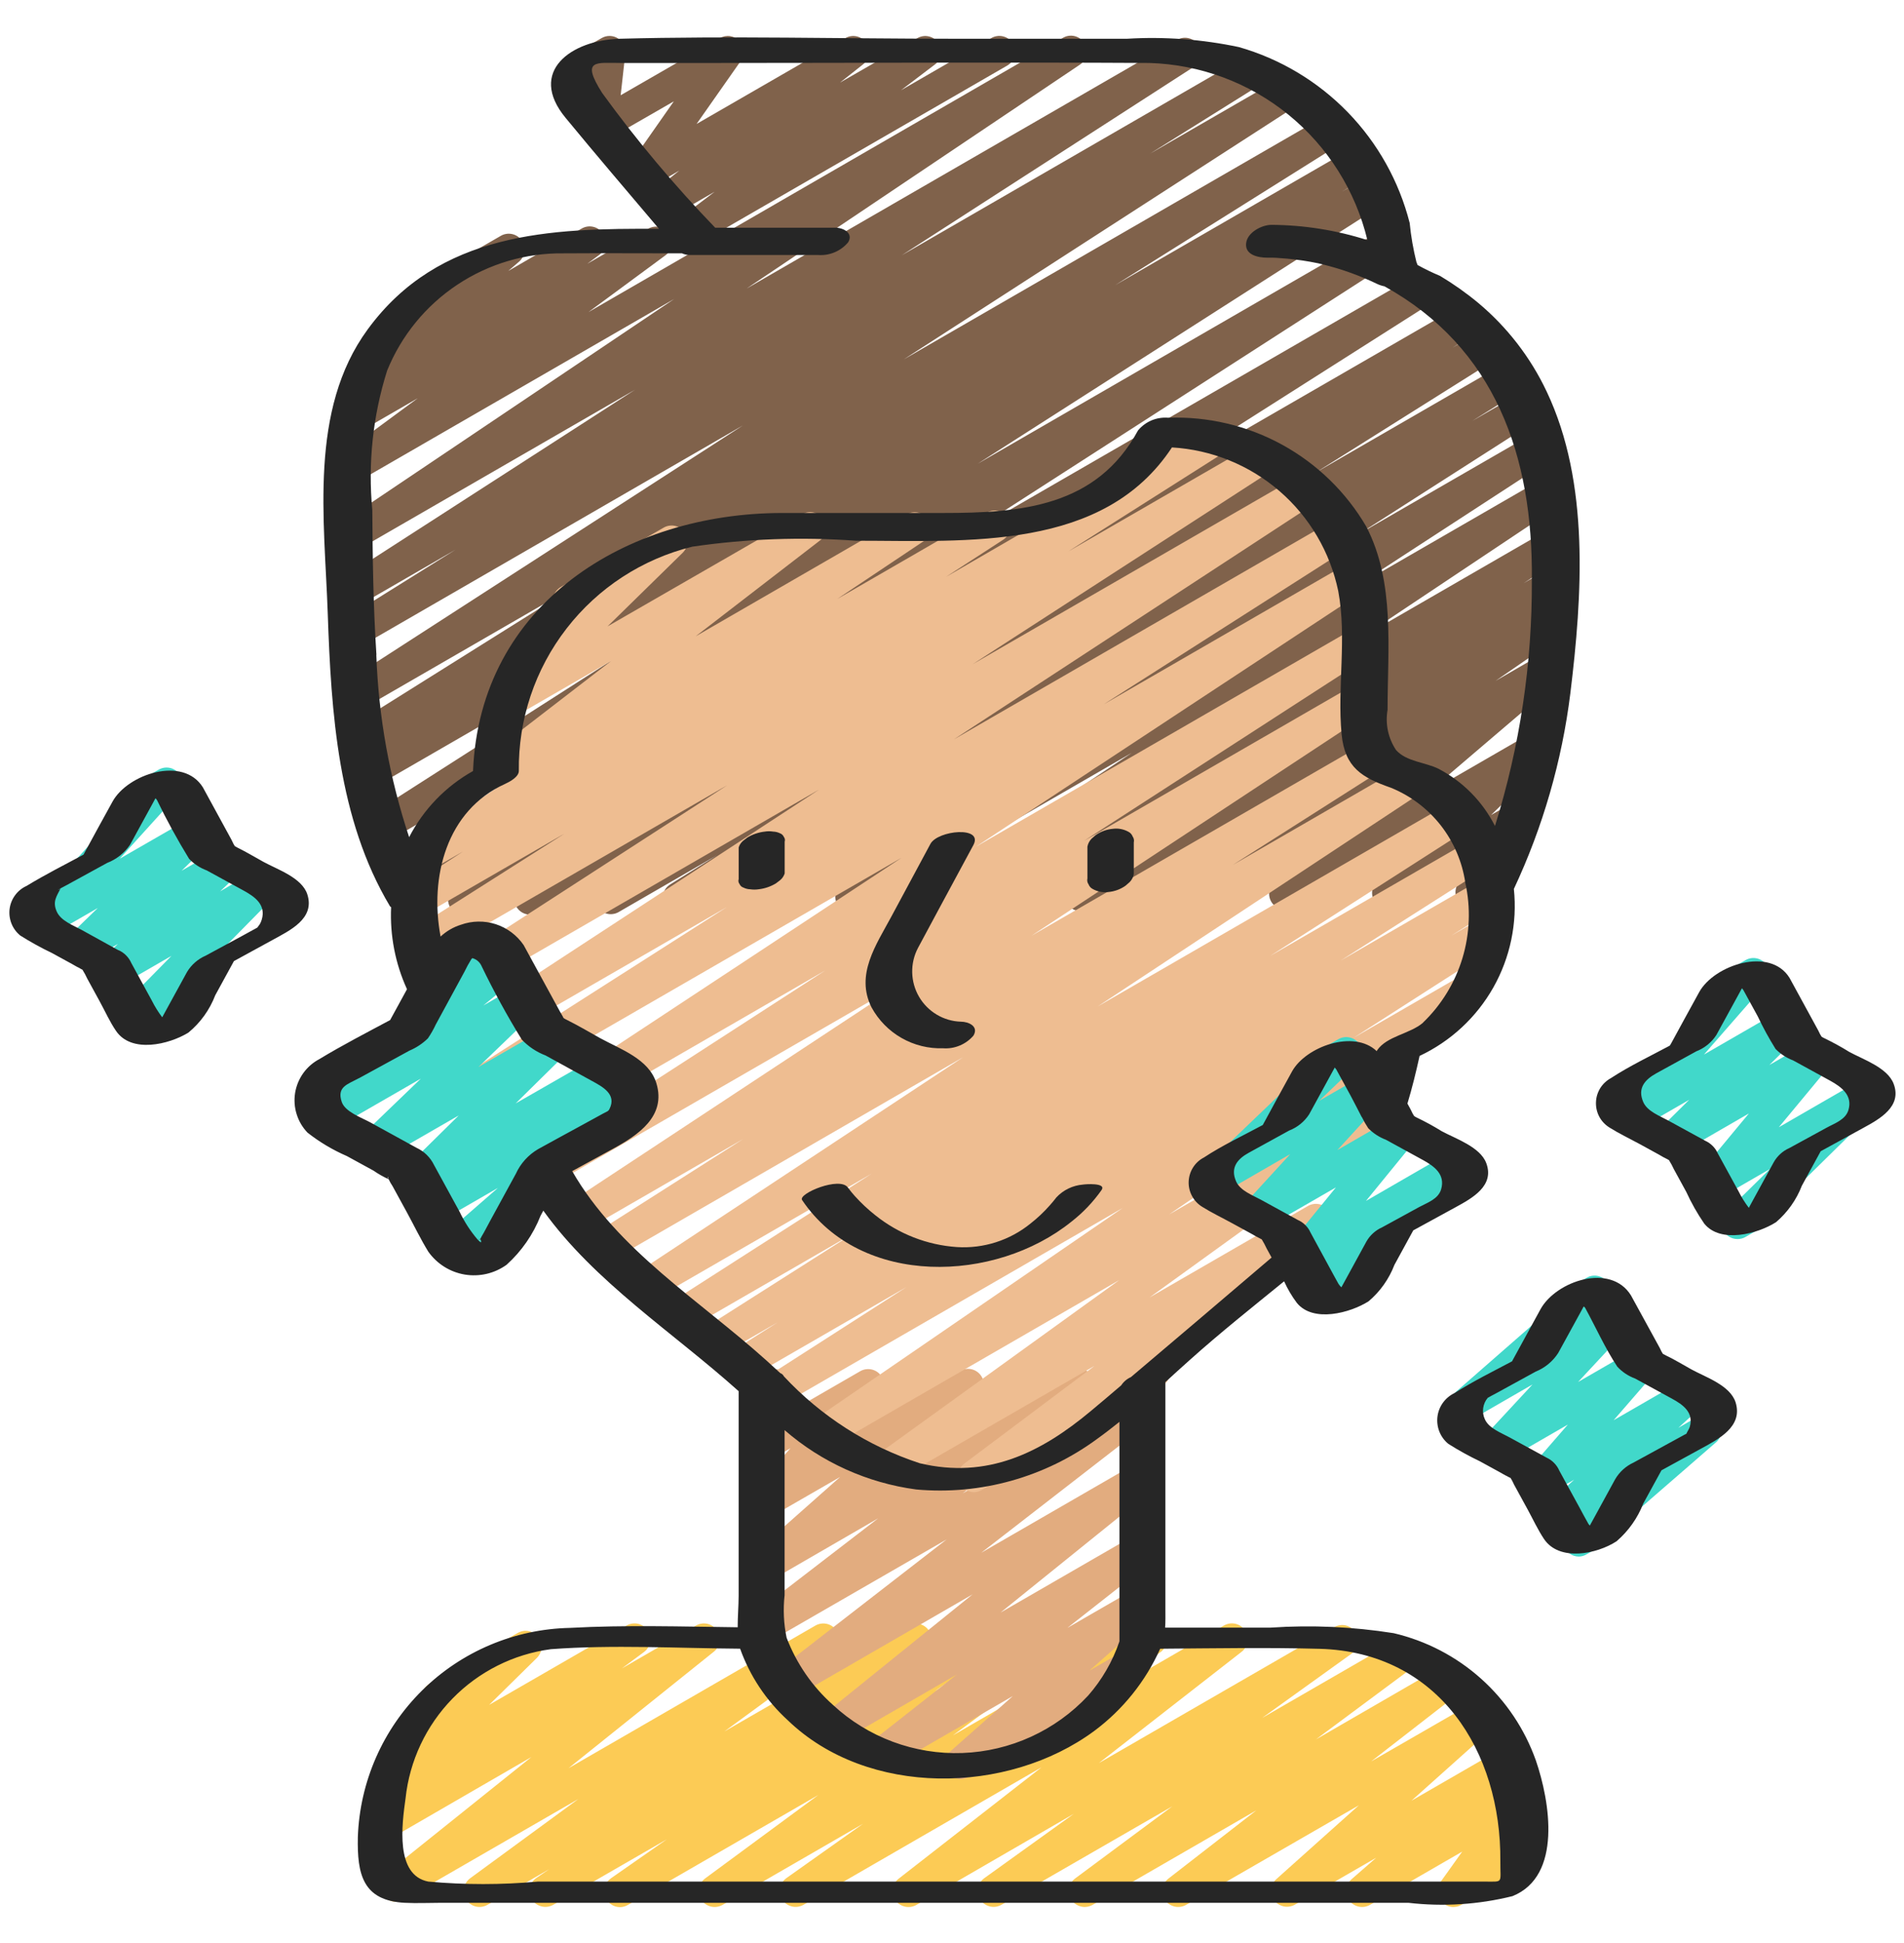 <svg width="50" height="51" viewBox="0 0 50 51" fill="none" xmlns="http://www.w3.org/2000/svg">
<g id="fi_2779651" clip-path="url(#clip0_172_2663)">
<path id="Vector" d="M16.283 50.059C16.194 50.059 16.108 50.031 16.037 49.978C15.965 49.926 15.912 49.852 15.886 49.767C15.859 49.683 15.86 49.592 15.889 49.508C15.917 49.424 15.972 49.352 16.045 49.301L17.512 48.278L14.524 50C14.431 50.052 14.321 50.066 14.218 50.039C14.115 50.013 14.025 49.948 13.969 49.858C13.912 49.768 13.892 49.659 13.913 49.555C13.933 49.45 13.993 49.357 14.08 49.296L14.424 49.062L12.798 50C12.706 50.052 12.597 50.067 12.494 50.042C12.391 50.017 12.302 49.953 12.244 49.865C12.186 49.776 12.164 49.669 12.183 49.564C12.201 49.46 12.259 49.367 12.344 49.303L15.189 47.22L10.605 49.864C10.514 49.916 10.408 49.931 10.306 49.908C10.204 49.884 10.115 49.823 10.056 49.737C9.997 49.651 9.972 49.545 9.987 49.442C10.002 49.338 10.056 49.244 10.137 49.178L13.955 46.119L10.249 48.263C10.157 48.315 10.048 48.331 9.945 48.306C9.841 48.281 9.751 48.218 9.693 48.129C9.635 48.04 9.613 47.933 9.631 47.828C9.65 47.724 9.708 47.63 9.793 47.567L10.395 47.123C10.306 47.163 10.206 47.169 10.113 47.142C10.019 47.115 9.938 47.057 9.883 46.976C9.829 46.896 9.804 46.799 9.813 46.702C9.822 46.605 9.865 46.514 9.935 46.446L11.435 44.967C11.371 44.959 11.311 44.936 11.258 44.901C11.205 44.865 11.161 44.818 11.13 44.763C11.075 44.667 11.06 44.553 11.088 44.447C11.117 44.34 11.187 44.249 11.282 44.194L13.598 42.861C13.686 42.811 13.789 42.794 13.887 42.815C13.986 42.835 14.075 42.89 14.136 42.971C14.197 43.051 14.227 43.151 14.22 43.252C14.213 43.352 14.169 43.447 14.098 43.518L12.845 44.75L16.456 42.667C16.548 42.614 16.657 42.598 16.761 42.623C16.864 42.648 16.954 42.711 17.012 42.8C17.07 42.889 17.092 42.996 17.074 43.101C17.055 43.206 16.997 43.299 16.912 43.362L16.329 43.794L18.28 42.667C18.37 42.615 18.477 42.599 18.579 42.623C18.681 42.647 18.77 42.708 18.829 42.794C18.888 42.88 18.913 42.986 18.898 43.089C18.883 43.193 18.829 43.287 18.748 43.352L14.93 46.412L21.415 42.667C21.508 42.615 21.616 42.6 21.719 42.625C21.822 42.65 21.911 42.713 21.969 42.802C22.027 42.891 22.049 42.998 22.03 43.102C22.012 43.207 21.954 43.3 21.87 43.363L19.024 45.447L23.844 42.667C23.937 42.615 24.046 42.601 24.15 42.627C24.253 42.654 24.342 42.719 24.399 42.809C24.456 42.899 24.476 43.008 24.455 43.112C24.434 43.217 24.374 43.309 24.287 43.371L23.948 43.602L25.569 42.667C25.662 42.615 25.77 42.601 25.873 42.627C25.976 42.654 26.065 42.718 26.122 42.807C26.179 42.897 26.2 43.005 26.18 43.109C26.16 43.213 26.101 43.306 26.015 43.368L24.55 44.39L27.537 42.667C27.629 42.614 27.738 42.598 27.841 42.623C27.945 42.648 28.035 42.711 28.093 42.8C28.151 42.889 28.173 42.996 28.154 43.101C28.136 43.206 28.078 43.299 27.993 43.362L25.023 45.551L30.023 42.667C30.116 42.613 30.226 42.597 30.33 42.623C30.434 42.648 30.524 42.713 30.582 42.803C30.64 42.893 30.66 43.002 30.64 43.107C30.62 43.212 30.559 43.306 30.472 43.367L28.451 44.799L32.141 42.667C32.233 42.614 32.341 42.597 32.444 42.621C32.546 42.645 32.636 42.707 32.696 42.794C32.755 42.882 32.778 42.988 32.762 43.093C32.745 43.197 32.69 43.291 32.606 43.356L28.856 46.278L35.041 42.708C35.134 42.656 35.242 42.641 35.345 42.666C35.448 42.692 35.537 42.756 35.595 42.845C35.652 42.934 35.674 43.041 35.655 43.145C35.636 43.25 35.578 43.343 35.493 43.406L33.144 45.093L36.65 43.069C36.742 43.017 36.85 43.002 36.953 43.026C37.056 43.051 37.146 43.114 37.204 43.203C37.262 43.291 37.284 43.398 37.266 43.503C37.248 43.607 37.191 43.7 37.106 43.764L34.556 45.657L37.855 43.75C37.946 43.698 38.054 43.682 38.156 43.706C38.259 43.73 38.348 43.792 38.407 43.88C38.466 43.967 38.489 44.073 38.473 44.177C38.456 44.281 38.401 44.375 38.318 44.44L36.007 46.234L38.757 44.651C38.846 44.604 38.948 44.59 39.046 44.613C39.144 44.636 39.23 44.693 39.289 44.774C39.348 44.855 39.376 44.954 39.367 45.054C39.359 45.154 39.315 45.248 39.243 45.318L37.065 47.266L39.431 45.9C39.521 45.847 39.627 45.829 39.729 45.851C39.831 45.872 39.922 45.931 39.982 46.016C40.043 46.101 40.07 46.205 40.057 46.309C40.045 46.412 39.994 46.507 39.915 46.575L39.27 47.138L39.652 46.917C39.735 46.869 39.831 46.852 39.925 46.866C40.019 46.881 40.105 46.928 40.168 46.998C40.232 47.069 40.27 47.159 40.276 47.254C40.281 47.349 40.254 47.443 40.199 47.52L39.63 48.317L39.77 48.233C39.865 48.184 39.976 48.172 40.079 48.202C40.182 48.232 40.27 48.301 40.324 48.394C40.377 48.487 40.393 48.597 40.367 48.702C40.342 48.806 40.277 48.897 40.186 48.954L38.376 50C38.294 50.047 38.198 50.065 38.104 50.05C38.01 50.036 37.924 49.989 37.86 49.919C37.796 49.849 37.758 49.759 37.752 49.664C37.747 49.569 37.774 49.475 37.829 49.398L38.398 48.602L35.975 50C35.886 50.051 35.781 50.067 35.68 50.045C35.579 50.023 35.49 49.965 35.43 49.881C35.37 49.797 35.343 49.694 35.355 49.591C35.366 49.489 35.416 49.394 35.493 49.326L36.14 48.762L33.993 50C33.904 50.047 33.802 50.06 33.704 50.038C33.606 50.015 33.52 49.958 33.461 49.877C33.402 49.796 33.374 49.697 33.383 49.597C33.391 49.497 33.435 49.403 33.507 49.333L35.684 47.386L31.146 50C31.055 50.052 30.947 50.067 30.845 50.043C30.743 50.019 30.654 49.958 30.595 49.87C30.536 49.783 30.513 49.677 30.529 49.574C30.545 49.47 30.6 49.376 30.682 49.311L32.994 47.517L28.691 50C28.599 50.052 28.491 50.068 28.388 50.043C28.285 50.018 28.195 49.955 28.137 49.867C28.079 49.778 28.057 49.671 28.075 49.566C28.093 49.462 28.15 49.369 28.235 49.305L30.785 47.413L26.302 49.996C26.209 50.05 26.1 50.066 25.996 50.041C25.892 50.016 25.801 49.951 25.743 49.861C25.685 49.772 25.664 49.663 25.684 49.558C25.704 49.452 25.763 49.359 25.85 49.297L28.2 47.609L24.066 50C23.975 50.053 23.867 50.069 23.764 50.045C23.661 50.022 23.571 49.96 23.512 49.873C23.453 49.785 23.429 49.678 23.446 49.574C23.462 49.47 23.518 49.376 23.601 49.311L27.351 46.389L21.096 50C21.004 50.052 20.895 50.066 20.792 50.04C20.689 50.014 20.6 49.95 20.543 49.861C20.486 49.772 20.465 49.664 20.484 49.56C20.503 49.456 20.562 49.363 20.647 49.3L22.665 47.87L18.975 50C18.883 50.053 18.774 50.068 18.67 50.044C18.567 50.019 18.477 49.956 18.419 49.867C18.361 49.778 18.339 49.67 18.357 49.566C18.376 49.461 18.434 49.368 18.519 49.304L21.49 47.115L16.49 50C16.427 50.038 16.356 50.058 16.283 50.059Z" fill="#FCCB55"/>
<path id="Vector_2" d="M12.181 24.023C12.091 24.023 12.003 23.993 11.931 23.939C11.859 23.885 11.806 23.809 11.781 23.722C11.756 23.636 11.76 23.543 11.791 23.459C11.823 23.374 11.882 23.302 11.958 23.254L20.601 17.761L10.815 23.411C10.721 23.464 10.61 23.479 10.505 23.452C10.4 23.425 10.31 23.358 10.254 23.266C10.197 23.174 10.179 23.063 10.203 22.957C10.226 22.852 10.29 22.759 10.381 22.7L21.562 15.51L10.229 22.054C10.134 22.107 10.024 22.121 9.919 22.093C9.815 22.066 9.725 21.999 9.669 21.907C9.613 21.815 9.595 21.704 9.619 21.599C9.642 21.494 9.706 21.402 9.796 21.343L20.388 14.567L9.896 20.624C9.802 20.675 9.691 20.688 9.587 20.66C9.483 20.631 9.395 20.564 9.34 20.471C9.285 20.379 9.267 20.269 9.291 20.164C9.316 20.059 9.379 19.968 9.469 19.909L10.072 19.538L9.73 19.736C9.683 19.764 9.631 19.783 9.577 19.791C9.523 19.799 9.468 19.797 9.415 19.783C9.362 19.77 9.312 19.747 9.268 19.714C9.224 19.681 9.186 19.641 9.158 19.594C9.13 19.547 9.111 19.495 9.103 19.441C9.095 19.387 9.098 19.331 9.111 19.278C9.124 19.225 9.147 19.175 9.18 19.131C9.213 19.087 9.253 19.05 9.3 19.022L15.211 15.318L9.605 18.555C9.511 18.613 9.397 18.632 9.29 18.606C9.182 18.581 9.089 18.513 9.03 18.419C8.972 18.325 8.954 18.211 8.979 18.104C9.005 17.996 9.072 17.902 9.166 17.844L19.509 11.167L9.483 16.958C9.388 17.015 9.274 17.032 9.167 17.005C9.06 16.979 8.968 16.91 8.911 16.815C8.854 16.721 8.837 16.607 8.864 16.5C8.89 16.392 8.959 16.3 9.054 16.243L11.963 14.428L9.444 15.883C9.398 15.911 9.346 15.93 9.292 15.939C9.238 15.947 9.183 15.945 9.129 15.932C9.076 15.919 9.026 15.896 8.982 15.864C8.938 15.832 8.9 15.791 8.872 15.745C8.843 15.698 8.824 15.646 8.815 15.592C8.807 15.538 8.809 15.483 8.822 15.43C8.835 15.376 8.858 15.326 8.89 15.282C8.922 15.238 8.963 15.2 9.009 15.172L16.676 10.23L9.414 14.422C9.321 14.477 9.21 14.492 9.105 14.466C9 14.44 8.909 14.374 8.852 14.283C8.795 14.191 8.775 14.08 8.798 13.975C8.821 13.869 8.884 13.776 8.974 13.716L17.706 7.847L9.401 12.641C9.309 12.694 9.2 12.709 9.097 12.684C8.994 12.66 8.904 12.596 8.845 12.508C8.787 12.419 8.765 12.311 8.784 12.207C8.802 12.102 8.86 12.008 8.945 11.945L10.967 10.455L9.524 11.288C9.431 11.342 9.322 11.359 9.218 11.335C9.114 11.31 9.023 11.247 8.964 11.158C8.906 11.068 8.884 10.96 8.903 10.855C8.922 10.749 8.981 10.655 9.067 10.592L9.7 10.123C9.614 10.128 9.528 10.105 9.454 10.058C9.381 10.011 9.325 9.942 9.293 9.861C9.261 9.781 9.254 9.692 9.275 9.607C9.296 9.523 9.343 9.447 9.409 9.391L10.564 8.399C10.502 8.363 10.451 8.312 10.416 8.25C10.361 8.154 10.346 8.041 10.374 7.934C10.403 7.827 10.473 7.736 10.569 7.681L13.152 6.19C13.242 6.138 13.348 6.122 13.449 6.144C13.55 6.166 13.64 6.225 13.7 6.31C13.76 6.395 13.786 6.498 13.774 6.601C13.761 6.704 13.71 6.799 13.632 6.867L13.347 7.112L15.274 6C15.366 5.946 15.475 5.929 15.579 5.954C15.684 5.978 15.774 6.041 15.833 6.131C15.892 6.22 15.914 6.329 15.895 6.434C15.876 6.539 15.817 6.633 15.73 6.696L15.426 6.921L17.021 6.004C17.113 5.951 17.222 5.936 17.325 5.961C17.429 5.985 17.519 6.049 17.577 6.137C17.635 6.226 17.657 6.334 17.639 6.439C17.62 6.543 17.562 6.637 17.477 6.7L15.452 8.193L27.902 1C27.996 0.941 28.109 0.922 28.216 0.947C28.324 0.972 28.418 1.039 28.476 1.133C28.535 1.226 28.554 1.339 28.529 1.447C28.504 1.555 28.437 1.648 28.344 1.707L19.606 7.574L30.901 1.052C30.995 0.995 31.109 0.977 31.216 1.003C31.324 1.029 31.417 1.096 31.474 1.191C31.532 1.285 31.55 1.399 31.524 1.506C31.498 1.614 31.43 1.706 31.336 1.764L23.68 6.701L32.684 1.5C32.778 1.448 32.889 1.435 32.993 1.463C33.097 1.491 33.187 1.558 33.242 1.651C33.297 1.743 33.315 1.854 33.291 1.959C33.266 2.064 33.202 2.155 33.112 2.214L30.203 4.032L33.642 2.047C33.736 1.989 33.849 1.971 33.957 1.997C34.064 2.023 34.157 2.09 34.215 2.185C34.273 2.279 34.29 2.392 34.265 2.5C34.239 2.607 34.171 2.7 34.077 2.757L23.733 9.434L34.775 3.058C34.822 3.03 34.874 3.011 34.928 3.003C34.982 2.995 35.038 2.998 35.091 3.011C35.144 3.024 35.194 3.048 35.238 3.08C35.282 3.113 35.319 3.154 35.347 3.2C35.376 3.247 35.394 3.299 35.403 3.353C35.411 3.408 35.408 3.463 35.395 3.516C35.382 3.569 35.358 3.619 35.326 3.663C35.293 3.707 35.252 3.744 35.205 3.772L29.289 7.482L35.416 3.943C35.463 3.915 35.515 3.897 35.569 3.889C35.623 3.881 35.679 3.884 35.732 3.897C35.785 3.911 35.835 3.934 35.879 3.967C35.922 4 35.959 4.041 35.987 4.088C36.015 4.135 36.034 4.187 36.042 4.241C36.05 4.295 36.047 4.35 36.033 4.403C36.02 4.457 35.996 4.506 35.964 4.55C35.931 4.594 35.89 4.631 35.843 4.659L35.246 5.027L35.829 4.688C35.924 4.633 36.036 4.617 36.142 4.644C36.248 4.67 36.339 4.738 36.396 4.831C36.453 4.924 36.471 5.036 36.446 5.143C36.421 5.249 36.355 5.342 36.263 5.4L25.674 12.173L36.216 6.083C36.31 6.028 36.423 6.012 36.529 6.039C36.635 6.065 36.726 6.133 36.783 6.226C36.84 6.319 36.857 6.431 36.833 6.538C36.808 6.644 36.742 6.737 36.649 6.795L25.469 13.988L37.151 7.243C37.246 7.186 37.359 7.169 37.466 7.195C37.574 7.221 37.666 7.289 37.724 7.383C37.781 7.478 37.798 7.591 37.772 7.699C37.746 7.806 37.678 7.898 37.584 7.956L28.937 13.451L38.249 8.076C38.344 8.019 38.458 8.003 38.565 8.03C38.672 8.057 38.764 8.125 38.821 8.22C38.877 8.315 38.894 8.429 38.867 8.536C38.84 8.643 38.771 8.735 38.676 8.792L38.144 9.125L38.884 8.697C38.979 8.64 39.093 8.622 39.2 8.649C39.307 8.675 39.399 8.743 39.456 8.838C39.514 8.933 39.531 9.046 39.504 9.153C39.478 9.261 39.41 9.353 39.315 9.41L34.566 12.395L39.452 9.574C39.547 9.517 39.66 9.501 39.767 9.527C39.875 9.554 39.967 9.623 40.024 9.717C40.08 9.812 40.097 9.926 40.07 10.033C40.044 10.14 39.975 10.232 39.88 10.289L38.662 11.049L39.882 10.344C39.976 10.287 40.09 10.269 40.197 10.295C40.305 10.322 40.397 10.389 40.455 10.484C40.512 10.578 40.53 10.692 40.504 10.799C40.478 10.907 40.41 10.999 40.315 11.057L35.732 13.989L40.209 11.406C40.303 11.353 40.414 11.339 40.518 11.367C40.622 11.394 40.712 11.46 40.768 11.552C40.824 11.644 40.843 11.754 40.82 11.859C40.797 11.964 40.734 12.056 40.644 12.116L35.569 15.417L40.452 12.598C40.546 12.545 40.656 12.53 40.761 12.557C40.865 12.583 40.955 12.649 41.012 12.741C41.069 12.832 41.088 12.942 41.065 13.048C41.043 13.153 40.98 13.245 40.891 13.306L35.778 16.717L40.569 13.951C40.663 13.898 40.774 13.884 40.878 13.912C40.982 13.939 41.072 14.005 41.128 14.097C41.184 14.189 41.203 14.299 41.18 14.404C41.157 14.509 41.094 14.601 41.004 14.661L40.013 15.307L40.578 14.979C40.672 14.921 40.785 14.903 40.893 14.928C41.001 14.954 41.093 15.021 41.151 15.115C41.209 15.21 41.228 15.323 41.202 15.431C41.177 15.538 41.109 15.631 41.015 15.689L40.608 15.957C40.703 15.922 40.807 15.923 40.902 15.959C40.996 15.996 41.074 16.065 41.121 16.155C41.167 16.245 41.18 16.348 41.156 16.447C41.132 16.545 41.073 16.631 40.99 16.689L39.274 17.872L40.464 17.184C40.554 17.132 40.661 17.115 40.763 17.138C40.864 17.16 40.954 17.22 41.014 17.305C41.074 17.39 41.1 17.494 41.087 17.597C41.074 17.701 41.022 17.795 40.943 17.863L37.48 20.817L40.174 19.261C40.263 19.209 40.367 19.191 40.467 19.21C40.568 19.23 40.657 19.286 40.719 19.368C40.781 19.449 40.81 19.551 40.802 19.653C40.794 19.755 40.748 19.85 40.674 19.921L39.156 21.393L39.723 21.067C39.804 21.02 39.898 21.001 39.991 21.015C40.084 21.028 40.169 21.072 40.234 21.14C40.298 21.208 40.338 21.296 40.347 21.389C40.355 21.482 40.332 21.576 40.281 21.654L39.583 22.726C39.616 22.755 39.644 22.789 39.666 22.827C39.721 22.922 39.736 23.036 39.708 23.143C39.679 23.25 39.609 23.341 39.514 23.396L38.847 23.782C38.766 23.829 38.671 23.847 38.578 23.834C38.485 23.821 38.4 23.777 38.335 23.709C38.27 23.64 38.23 23.552 38.222 23.459C38.214 23.366 38.237 23.272 38.289 23.193L38.639 22.654L36.661 23.797C36.573 23.849 36.469 23.867 36.368 23.847C36.268 23.828 36.178 23.771 36.117 23.69C36.055 23.608 36.025 23.507 36.033 23.405C36.041 23.303 36.087 23.207 36.161 23.137L37.679 21.667L33.953 23.818C33.863 23.87 33.756 23.887 33.655 23.865C33.553 23.843 33.463 23.783 33.403 23.698C33.343 23.613 33.318 23.508 33.331 23.405C33.344 23.302 33.395 23.207 33.474 23.14L36.939 20.186L30.605 23.841C30.512 23.893 30.402 23.908 30.299 23.882C30.195 23.856 30.105 23.791 30.048 23.701C29.991 23.61 29.971 23.502 29.992 23.397C30.013 23.292 30.073 23.199 30.16 23.137L31.872 21.958L28.587 23.855C28.493 23.911 28.381 23.928 28.274 23.902C28.168 23.876 28.076 23.809 28.018 23.716C27.961 23.623 27.942 23.511 27.967 23.404C27.991 23.297 28.057 23.205 28.149 23.146L28.483 22.93L26.859 23.867C26.765 23.922 26.654 23.938 26.548 23.911C26.443 23.885 26.352 23.818 26.295 23.725C26.238 23.633 26.22 23.521 26.244 23.415C26.268 23.309 26.332 23.217 26.424 23.157L27.415 22.512L25.046 23.88C24.952 23.936 24.84 23.952 24.735 23.927C24.629 23.901 24.537 23.834 24.48 23.742C24.422 23.649 24.403 23.538 24.427 23.431C24.45 23.325 24.515 23.232 24.606 23.172L29.721 19.761L22.554 23.898C22.46 23.95 22.35 23.964 22.246 23.937C22.142 23.91 22.052 23.843 21.996 23.751C21.94 23.66 21.921 23.55 21.944 23.445C21.967 23.34 22.03 23.247 22.119 23.188L27.193 19.883L20.211 23.914C20.117 23.972 20.003 23.989 19.896 23.963C19.788 23.937 19.696 23.869 19.638 23.775C19.581 23.68 19.563 23.567 19.589 23.459C19.616 23.352 19.683 23.259 19.778 23.202L24.361 20.271L18.028 23.929C17.933 23.984 17.821 23.999 17.715 23.972C17.61 23.944 17.519 23.876 17.462 23.783C17.406 23.689 17.389 23.577 17.415 23.471C17.44 23.365 17.506 23.273 17.599 23.215L18.825 22.45L16.242 23.942C16.148 23.995 16.036 24.009 15.932 23.981C15.827 23.953 15.737 23.886 15.681 23.793C15.626 23.701 15.608 23.59 15.632 23.484C15.657 23.379 15.721 23.287 15.812 23.228L20.551 20.243L14.119 23.957C14.025 24.008 13.914 24.021 13.81 23.992C13.707 23.964 13.618 23.896 13.563 23.804C13.508 23.712 13.491 23.602 13.515 23.497C13.539 23.392 13.603 23.3 13.693 23.242L14.237 22.908L12.389 23.967C12.326 24.003 12.254 24.023 12.181 24.023Z" fill="#80624B"/>
<path id="Vector_3" d="M18.124 6.461C18.036 6.461 17.951 6.433 17.88 6.382C17.809 6.331 17.756 6.259 17.728 6.176C17.701 6.093 17.7 6.003 17.726 5.92C17.752 5.836 17.804 5.763 17.874 5.711L18.767 5.033L17.7 5.649C17.608 5.702 17.501 5.719 17.398 5.695C17.295 5.672 17.205 5.611 17.146 5.524C17.087 5.437 17.062 5.33 17.078 5.226C17.094 5.122 17.149 5.028 17.231 4.963L17.84 4.477L17.084 4.917C17.002 4.964 16.906 4.982 16.812 4.967C16.718 4.953 16.633 4.907 16.569 4.837C16.505 4.767 16.466 4.677 16.46 4.583C16.454 4.488 16.48 4.394 16.535 4.317L17.695 2.66L16 3.635C15.934 3.674 15.857 3.693 15.78 3.691C15.703 3.689 15.628 3.665 15.564 3.623C15.499 3.581 15.448 3.521 15.415 3.451C15.382 3.382 15.369 3.304 15.378 3.227L15.5 2.132L15.284 2.256C15.236 2.284 15.184 2.302 15.129 2.309C15.075 2.317 15.02 2.313 14.966 2.299C14.913 2.285 14.864 2.261 14.82 2.227C14.776 2.194 14.74 2.152 14.712 2.105C14.685 2.057 14.667 2.005 14.66 1.95C14.653 1.896 14.656 1.84 14.671 1.787C14.685 1.734 14.71 1.685 14.744 1.641C14.777 1.598 14.819 1.561 14.867 1.534L15.799 1C15.865 0.961 15.941 0.942 16.018 0.944C16.096 0.946 16.17 0.97 16.235 1.012C16.299 1.054 16.351 1.113 16.384 1.183C16.417 1.253 16.43 1.33 16.421 1.407L16.299 2.5L18.904 1C18.986 0.953 19.082 0.935 19.175 0.949C19.269 0.964 19.355 1.01 19.419 1.08C19.483 1.15 19.521 1.239 19.527 1.334C19.533 1.429 19.507 1.522 19.453 1.6L18.292 3.254L22.201 1C22.292 0.948 22.399 0.933 22.501 0.956C22.603 0.98 22.692 1.041 22.751 1.127C22.81 1.214 22.834 1.319 22.819 1.422C22.804 1.526 22.751 1.62 22.669 1.686L22.061 2.167L24.092 1C24.184 0.948 24.292 0.932 24.395 0.957C24.497 0.981 24.587 1.044 24.645 1.132C24.704 1.219 24.726 1.326 24.709 1.43C24.692 1.535 24.636 1.628 24.552 1.692L23.661 2.369L26.032 1C26.079 0.972 26.132 0.954 26.186 0.947C26.241 0.939 26.296 0.943 26.349 0.957C26.402 0.971 26.452 0.995 26.496 1.028C26.54 1.062 26.576 1.104 26.604 1.151C26.631 1.199 26.649 1.251 26.656 1.306C26.663 1.36 26.659 1.416 26.645 1.469C26.63 1.522 26.606 1.571 26.572 1.615C26.538 1.658 26.496 1.694 26.449 1.722L18.334 6.405C18.27 6.442 18.197 6.461 18.124 6.461Z" fill="#80624B"/>
<path id="Vector_4" d="M25.235 46.697C25.15 46.697 25.068 46.672 24.998 46.624C24.928 46.576 24.875 46.507 24.845 46.428C24.815 46.349 24.81 46.263 24.83 46.181C24.851 46.098 24.896 46.024 24.959 45.968L26.597 44.519L23.392 46.37C23.3 46.422 23.193 46.437 23.091 46.413C22.989 46.389 22.9 46.327 22.841 46.24C22.783 46.154 22.759 46.048 22.775 45.944C22.791 45.841 22.845 45.747 22.927 45.682L25.126 43.953L22.056 45.726C21.965 45.779 21.857 45.797 21.754 45.774C21.651 45.751 21.56 45.69 21.5 45.602C21.441 45.515 21.416 45.409 21.432 45.304C21.448 45.2 21.503 45.105 21.586 45.04L25.542 41.848L20.868 44.547C20.777 44.6 20.668 44.616 20.565 44.593C20.462 44.569 20.372 44.507 20.313 44.419C20.254 44.331 20.23 44.224 20.247 44.12C20.264 44.015 20.32 43.921 20.404 43.857L24.859 40.407L20.232 43.074C20.141 43.126 20.033 43.141 19.931 43.116C19.829 43.092 19.74 43.03 19.682 42.943C19.623 42.855 19.6 42.749 19.616 42.645C19.633 42.542 19.688 42.448 19.771 42.383L23.061 39.853L20.232 41.49C20.143 41.54 20.038 41.556 19.939 41.533C19.839 41.511 19.75 41.453 19.691 41.37C19.631 41.287 19.604 41.185 19.614 41.083C19.625 40.981 19.672 40.887 19.748 40.818L22.063 38.767L20.23 39.823C20.144 39.872 20.044 39.889 19.947 39.871C19.85 39.853 19.762 39.801 19.7 39.725C19.638 39.648 19.605 39.552 19.606 39.453C19.608 39.355 19.645 39.26 19.711 39.186L20.76 38.012L20.23 38.318C20.159 38.358 20.077 38.377 19.995 38.372C19.913 38.367 19.834 38.337 19.769 38.287C19.704 38.237 19.655 38.169 19.628 38.092C19.601 38.014 19.598 37.93 19.619 37.851L19.847 36.977C19.778 36.945 19.719 36.894 19.677 36.831C19.634 36.768 19.61 36.694 19.606 36.618C19.603 36.542 19.62 36.466 19.657 36.399C19.693 36.332 19.747 36.277 19.813 36.238L20.23 35.997C20.301 35.956 20.383 35.936 20.465 35.942C20.547 35.947 20.625 35.976 20.691 36.026C20.756 36.076 20.805 36.144 20.832 36.221C20.859 36.299 20.862 36.383 20.841 36.462L20.675 37.097L22.591 35.991C22.677 35.942 22.777 35.925 22.875 35.943C22.972 35.961 23.059 36.013 23.122 36.089C23.184 36.166 23.217 36.262 23.215 36.361C23.213 36.459 23.176 36.554 23.111 36.628L22.061 37.803L25.213 35.984C25.303 35.933 25.408 35.917 25.508 35.939C25.609 35.961 25.698 36.019 25.758 36.103C25.818 36.186 25.845 36.289 25.834 36.391C25.823 36.493 25.774 36.588 25.697 36.657L23.384 38.706L28.111 35.977C28.202 35.924 28.31 35.908 28.413 35.932C28.516 35.956 28.606 36.019 28.664 36.106C28.723 36.194 28.746 36.301 28.729 36.405C28.712 36.509 28.657 36.603 28.573 36.667L25.281 39.198L29.761 36.615C29.852 36.563 29.96 36.547 30.062 36.571C30.165 36.595 30.255 36.657 30.313 36.745C30.372 36.832 30.395 36.938 30.379 37.042C30.362 37.146 30.307 37.24 30.224 37.305L25.768 40.757L29.762 38.451C29.852 38.4 29.959 38.384 30.061 38.408C30.162 38.431 30.252 38.492 30.31 38.578C30.369 38.664 30.394 38.769 30.379 38.873C30.364 38.976 30.311 39.07 30.231 39.136L26.275 42.327L29.762 40.314C29.853 40.261 29.961 40.245 30.064 40.269C30.167 40.292 30.257 40.354 30.316 40.442C30.375 40.529 30.398 40.636 30.382 40.74C30.365 40.844 30.31 40.938 30.227 41.003L28.029 42.73L29.762 41.73C29.852 41.679 29.957 41.663 30.057 41.685C30.158 41.707 30.247 41.765 30.307 41.849C30.367 41.932 30.394 42.035 30.383 42.137C30.372 42.239 30.323 42.334 30.247 42.403L28.609 43.851L29.409 43.389C29.504 43.339 29.615 43.328 29.718 43.358C29.822 43.388 29.909 43.457 29.963 43.55C30.017 43.643 30.032 43.753 30.007 43.858C29.981 43.962 29.916 44.052 29.826 44.11L25.438 46.643C25.376 46.679 25.306 46.697 25.235 46.697Z" fill="#E2AC7F"/>
<path id="Vector_5" d="M30.167 12.176C30.075 12.176 29.986 12.146 29.913 12.09C29.84 12.034 29.788 11.956 29.764 11.867C29.741 11.778 29.747 11.684 29.782 11.6C29.817 11.515 29.879 11.444 29.958 11.398L30.585 11.036C30.681 10.982 30.794 10.967 30.9 10.996C31.006 11.025 31.097 11.094 31.152 11.19C31.207 11.285 31.222 11.398 31.194 11.505C31.166 11.611 31.097 11.702 31.002 11.758L30.375 12.12C30.312 12.157 30.24 12.176 30.167 12.176Z" fill="#EEBD91"/>
<path id="Vector_6" d="M25.573 39.167C25.486 39.167 25.401 39.139 25.33 39.088C25.259 39.037 25.206 38.965 25.178 38.882C25.15 38.799 25.149 38.709 25.175 38.626C25.202 38.542 25.253 38.469 25.323 38.417L28.74 35.854L23.5 38.877C23.407 38.93 23.298 38.945 23.195 38.92C23.091 38.895 23.001 38.831 22.943 38.742C22.885 38.652 22.863 38.544 22.883 38.439C22.902 38.334 22.961 38.241 23.047 38.178L29.394 33.599L21.823 37.97C21.73 38.025 21.619 38.042 21.513 38.017C21.408 37.991 21.317 37.926 21.259 37.834C21.201 37.742 21.181 37.632 21.203 37.526C21.225 37.42 21.288 37.326 21.378 37.266L29.483 31.707L20.492 36.898C20.398 36.953 20.286 36.969 20.18 36.942C20.074 36.915 19.983 36.848 19.926 36.755C19.869 36.661 19.851 36.549 19.876 36.443C19.901 36.337 19.967 36.244 20.059 36.186L23.805 33.783L19.666 36.172C19.572 36.23 19.459 36.247 19.351 36.22C19.244 36.194 19.152 36.126 19.095 36.031C19.037 35.937 19.02 35.823 19.047 35.716C19.073 35.609 19.141 35.516 19.236 35.459L20.422 34.709L18.967 35.548C18.873 35.606 18.759 35.623 18.652 35.597C18.545 35.571 18.452 35.503 18.395 35.408C18.337 35.314 18.32 35.2 18.346 35.093C18.373 34.986 18.44 34.893 18.535 34.836L22.408 32.375L18.138 34.84C18.044 34.895 17.932 34.911 17.826 34.885C17.72 34.858 17.628 34.791 17.572 34.697C17.515 34.604 17.497 34.492 17.522 34.386C17.547 34.279 17.613 34.187 17.705 34.128L22.892 30.805L17.206 34.088C17.112 34.141 17.002 34.155 16.898 34.128C16.794 34.101 16.704 34.035 16.648 33.944C16.591 33.852 16.572 33.743 16.595 33.638C16.617 33.533 16.679 33.44 16.768 33.38L25.292 27.75L16.061 33.083C15.967 33.137 15.855 33.152 15.75 33.125C15.645 33.098 15.555 33.03 15.498 32.938C15.442 32.844 15.424 32.733 15.449 32.627C15.473 32.522 15.538 32.429 15.63 32.371L19.513 29.899L15.316 32.323C15.222 32.376 15.112 32.39 15.008 32.363C14.904 32.336 14.814 32.27 14.758 32.179C14.701 32.087 14.682 31.978 14.705 31.873C14.727 31.768 14.789 31.675 14.878 31.615L23.833 25.712L14.544 31.073C14.45 31.126 14.339 31.141 14.234 31.114C14.129 31.087 14.039 31.02 13.982 30.928C13.926 30.835 13.908 30.724 13.931 30.619C13.955 30.513 14.019 30.421 14.11 30.362L21.671 25.473L13.867 29.979C13.773 30.034 13.661 30.049 13.556 30.023C13.451 29.997 13.36 29.93 13.303 29.838C13.246 29.746 13.227 29.635 13.251 29.529C13.274 29.423 13.338 29.331 13.428 29.271L23.678 22.514L13.043 28.653C12.949 28.704 12.839 28.717 12.736 28.689C12.633 28.661 12.544 28.595 12.488 28.503C12.433 28.412 12.415 28.302 12.438 28.198C12.461 28.093 12.523 28.002 12.611 27.942L19.083 23.812L12.425 27.657C12.331 27.712 12.219 27.728 12.114 27.701C12.008 27.675 11.917 27.608 11.86 27.515C11.803 27.423 11.785 27.311 11.809 27.205C11.833 27.099 11.898 27.007 11.989 26.948L21.505 20.728L11.654 26.417C11.56 26.47 11.449 26.485 11.344 26.458C11.239 26.431 11.149 26.364 11.092 26.272C11.036 26.179 11.018 26.069 11.041 25.963C11.065 25.857 11.129 25.765 11.22 25.706L19.094 20.613L11.177 25.183C11.13 25.212 11.079 25.23 11.024 25.239C10.97 25.247 10.915 25.245 10.862 25.232C10.755 25.205 10.662 25.137 10.605 25.043C10.548 24.948 10.53 24.834 10.557 24.727C10.583 24.62 10.651 24.527 10.746 24.47L14.829 21.878L11.091 24.036C10.997 24.089 10.886 24.104 10.781 24.077C10.677 24.05 10.586 23.983 10.53 23.891C10.473 23.799 10.455 23.688 10.479 23.582C10.503 23.477 10.567 23.384 10.657 23.325L12.157 22.352L11.324 22.832C11.23 22.887 11.118 22.904 11.012 22.878C10.907 22.852 10.815 22.786 10.757 22.694C10.7 22.601 10.681 22.489 10.704 22.383C10.728 22.276 10.793 22.184 10.884 22.124L13.203 20.575C13.11 20.613 13.006 20.616 12.911 20.583C12.815 20.55 12.735 20.484 12.685 20.397C12.634 20.309 12.618 20.207 12.637 20.108C12.657 20.009 12.712 19.921 12.791 19.859L16.049 17.349L13.516 18.812C13.428 18.862 13.325 18.879 13.225 18.859C13.126 18.839 13.037 18.784 12.976 18.703C12.914 18.622 12.885 18.522 12.892 18.421C12.899 18.319 12.943 18.224 13.016 18.153L15.037 16.174C14.949 16.196 14.856 16.189 14.773 16.153C14.69 16.118 14.62 16.056 14.575 15.977C14.52 15.882 14.505 15.768 14.533 15.662C14.561 15.555 14.631 15.464 14.726 15.408L17.429 13.849C17.517 13.799 17.62 13.782 17.72 13.802C17.819 13.822 17.908 13.877 17.969 13.958C18.03 14.039 18.06 14.139 18.053 14.24C18.045 14.341 18.001 14.437 17.929 14.508L15.955 16.441L21.064 13.5C21.156 13.446 21.264 13.43 21.368 13.453C21.471 13.477 21.562 13.539 21.621 13.627C21.68 13.716 21.703 13.823 21.686 13.928C21.669 14.032 21.612 14.127 21.527 14.191L18.27 16.701L23.814 13.5C23.908 13.447 24.018 13.432 24.123 13.458C24.227 13.485 24.317 13.551 24.374 13.642C24.431 13.734 24.45 13.844 24.427 13.949C24.405 14.055 24.343 14.147 24.253 14.207L21.986 15.722L25.909 13.457C26.003 13.403 26.114 13.388 26.219 13.415C26.324 13.442 26.414 13.509 26.471 13.602C26.527 13.694 26.545 13.805 26.522 13.91C26.498 14.016 26.434 14.108 26.343 14.168L24.843 15.141L31.713 11.167C31.808 11.11 31.921 11.092 32.029 11.119C32.136 11.145 32.228 11.213 32.285 11.308C32.342 11.402 32.36 11.516 32.333 11.623C32.307 11.73 32.239 11.823 32.144 11.88L28.056 14.473L32.981 11.63C33.075 11.572 33.188 11.554 33.296 11.58C33.403 11.606 33.496 11.674 33.554 11.768C33.611 11.862 33.629 11.976 33.603 12.083C33.578 12.19 33.51 12.283 33.416 12.341L25.545 17.433L34.139 12.472C34.233 12.417 34.345 12.401 34.45 12.428C34.556 12.454 34.647 12.521 34.704 12.614C34.761 12.707 34.779 12.818 34.755 12.924C34.731 13.03 34.666 13.123 34.575 13.182L25.052 19.406L35.012 13.656C35.106 13.605 35.217 13.592 35.32 13.62C35.423 13.648 35.512 13.715 35.567 13.806C35.623 13.898 35.641 14.007 35.618 14.111C35.595 14.216 35.533 14.308 35.444 14.367L28.982 18.489L35.437 14.762C35.531 14.704 35.645 14.685 35.752 14.71C35.806 14.723 35.856 14.746 35.9 14.778C35.945 14.81 35.982 14.851 36.011 14.897C36.04 14.944 36.059 14.995 36.068 15.05C36.077 15.104 36.075 15.159 36.062 15.212C36.05 15.265 36.027 15.316 35.995 15.36C35.963 15.404 35.922 15.442 35.876 15.471L25.626 22.226L35.6 16.469C35.694 16.416 35.805 16.401 35.91 16.428C36.015 16.455 36.105 16.522 36.162 16.614C36.218 16.706 36.236 16.817 36.212 16.923C36.189 17.029 36.125 17.121 36.034 17.18L28.468 22.071L35.601 17.953C35.694 17.901 35.805 17.887 35.909 17.914C36.013 17.941 36.102 18.007 36.159 18.098C36.215 18.189 36.234 18.299 36.212 18.404C36.189 18.509 36.127 18.601 36.038 18.662L27.087 24.562L35.833 19.515C35.928 19.458 36.041 19.44 36.148 19.466C36.256 19.493 36.348 19.561 36.406 19.655C36.463 19.75 36.48 19.863 36.454 19.97C36.428 20.078 36.36 20.17 36.266 20.227L32.374 22.703L36.909 20.083C37.003 20.031 37.113 20.017 37.217 20.044C37.321 20.071 37.41 20.137 37.467 20.228C37.523 20.319 37.542 20.429 37.52 20.534C37.498 20.639 37.435 20.731 37.346 20.792L28.827 26.417L38.109 21.057C38.203 21.001 38.316 20.985 38.422 21.012C38.528 21.039 38.619 21.106 38.676 21.2C38.732 21.293 38.75 21.405 38.725 21.511C38.7 21.618 38.635 21.71 38.542 21.768L33.355 25.092L38.647 22.037C38.693 22.008 38.745 21.989 38.799 21.981C38.853 21.973 38.909 21.975 38.962 21.988C39.015 22.001 39.065 22.024 39.109 22.057C39.153 22.089 39.191 22.13 39.219 22.177C39.247 22.223 39.266 22.275 39.275 22.329C39.283 22.384 39.281 22.439 39.268 22.492C39.255 22.545 39.231 22.595 39.199 22.639C39.167 22.683 39.126 22.721 39.079 22.749L35.206 25.214L38.877 23.094C38.972 23.037 39.086 23.02 39.193 23.046C39.3 23.073 39.393 23.141 39.45 23.236C39.507 23.331 39.524 23.444 39.498 23.551C39.471 23.659 39.403 23.751 39.308 23.808L38.113 24.558L38.846 24.135C38.941 24.08 39.053 24.064 39.159 24.09C39.265 24.117 39.356 24.184 39.413 24.278C39.47 24.371 39.488 24.483 39.463 24.59C39.438 24.696 39.372 24.788 39.28 24.847L35.55 27.238L38.367 25.613C38.46 25.559 38.57 25.544 38.674 25.57C38.778 25.596 38.868 25.661 38.926 25.752C38.983 25.843 39.003 25.952 38.982 26.057C38.96 26.163 38.899 26.256 38.811 26.317L30.701 31.878L36.083 28.774C36.176 28.721 36.285 28.706 36.389 28.731C36.492 28.756 36.582 28.82 36.64 28.909C36.698 28.998 36.72 29.107 36.7 29.212C36.681 29.316 36.622 29.41 36.536 29.473L30.188 34.056L34.348 31.654C34.44 31.601 34.549 31.585 34.652 31.61C34.756 31.634 34.846 31.697 34.904 31.785C34.963 31.874 34.985 31.982 34.967 32.086C34.949 32.191 34.892 32.285 34.806 32.348L30.448 35.615C30.524 35.64 30.591 35.687 30.642 35.75C30.692 35.813 30.723 35.888 30.731 35.968C30.739 36.048 30.724 36.128 30.687 36.2C30.651 36.271 30.594 36.331 30.525 36.371L25.781 39.109C25.718 39.146 25.646 39.166 25.573 39.167Z" fill="#EEBD91"/>
<path id="Vector_7" d="M11.958 33.124C11.873 33.124 11.79 33.098 11.72 33.05C11.651 33.001 11.598 32.933 11.568 32.853C11.538 32.774 11.533 32.687 11.554 32.605C11.575 32.523 11.62 32.449 11.684 32.393L13.078 31.179L11.554 32.059C11.463 32.11 11.355 32.126 11.254 32.102C11.152 32.078 11.063 32.016 11.004 31.93C10.946 31.843 10.922 31.738 10.937 31.634C10.953 31.531 11.006 31.437 11.088 31.372L11.171 31.303L11.144 31.318C11.056 31.368 10.953 31.385 10.854 31.364C10.755 31.344 10.667 31.289 10.606 31.209C10.545 31.128 10.515 31.028 10.522 30.927C10.529 30.827 10.572 30.732 10.644 30.661L12.047 29.278L10.022 30.445C9.934 30.498 9.829 30.517 9.728 30.497C9.627 30.478 9.537 30.422 9.475 30.339C9.413 30.257 9.383 30.155 9.392 30.053C9.401 29.95 9.447 29.855 9.522 29.784L11.052 28.312L8.737 29.645C8.647 29.695 8.541 29.71 8.44 29.687C8.339 29.664 8.25 29.604 8.191 29.518C8.132 29.433 8.107 29.329 8.121 29.227C8.134 29.124 8.185 29.03 8.264 28.963L10.625 27.022C10.617 27.014 10.61 27.006 10.603 26.997C10.539 26.922 10.505 26.826 10.505 26.728C10.505 26.63 10.539 26.534 10.603 26.459L11.409 25.517C11.394 25.499 11.38 25.479 11.368 25.458C11.34 25.411 11.322 25.358 11.315 25.304C11.308 25.25 11.312 25.195 11.326 25.142C11.34 25.089 11.364 25.039 11.398 24.996C11.431 24.952 11.473 24.916 11.52 24.888L12.43 24.363C12.515 24.314 12.615 24.297 12.712 24.314C12.809 24.331 12.896 24.382 12.959 24.458C13.022 24.533 13.056 24.629 13.055 24.727C13.055 24.825 13.019 24.92 12.955 24.995L12.822 25.15L13.104 24.983C13.194 24.931 13.301 24.914 13.403 24.937C13.505 24.96 13.595 25.02 13.655 25.106C13.714 25.192 13.739 25.298 13.725 25.401C13.711 25.505 13.658 25.599 13.577 25.666L12.691 26.394L13.593 25.873C13.681 25.82 13.786 25.802 13.887 25.821C13.988 25.841 14.078 25.897 14.14 25.979C14.202 26.061 14.232 26.163 14.223 26.266C14.214 26.368 14.168 26.464 14.093 26.534L12.564 28.007L14.444 26.923C14.531 26.873 14.634 26.857 14.733 26.877C14.832 26.897 14.92 26.953 14.981 27.033C15.043 27.114 15.072 27.213 15.065 27.314C15.059 27.415 15.015 27.51 14.944 27.581L13.541 28.963L15.802 27.667C15.893 27.614 16 27.599 16.103 27.622C16.205 27.646 16.295 27.707 16.354 27.794C16.413 27.881 16.437 27.987 16.421 28.091C16.405 28.195 16.351 28.289 16.269 28.354L16.178 28.426L16.392 28.302C16.482 28.25 16.587 28.234 16.688 28.256C16.789 28.278 16.878 28.337 16.938 28.421C16.998 28.505 17.025 28.609 17.013 28.711C17.001 28.814 16.951 28.909 16.874 28.977L13.977 31.5L13.995 31.53C14.05 31.626 14.066 31.739 14.037 31.846C14.008 31.953 13.938 32.044 13.843 32.099L12.169 33.068C12.105 33.106 12.032 33.125 11.958 33.124Z" fill="#41D8CA"/>
<path id="Vector_8" d="M34.571 34.272C34.486 34.272 34.403 34.246 34.333 34.198C34.263 34.149 34.21 34.081 34.18 34.001C34.15 33.922 34.146 33.835 34.166 33.753C34.187 33.671 34.233 33.597 34.297 33.541L34.807 33.095L34.319 33.377C34.235 33.426 34.136 33.444 34.04 33.427C33.944 33.41 33.857 33.361 33.794 33.287C33.731 33.213 33.696 33.119 33.695 33.022C33.693 32.924 33.726 32.83 33.788 32.754L35.082 31.167L33.179 32.263C33.093 32.312 32.992 32.329 32.895 32.31C32.798 32.292 32.71 32.239 32.648 32.162C32.586 32.085 32.554 31.988 32.557 31.889C32.56 31.79 32.598 31.695 32.664 31.622L33.883 30.293L32.068 31.341C31.98 31.391 31.877 31.407 31.777 31.387C31.678 31.366 31.589 31.31 31.529 31.229C31.468 31.148 31.439 31.047 31.447 30.946C31.455 30.844 31.5 30.75 31.573 30.679L34.082 28.275C34.052 28.184 34.054 28.085 34.088 27.996C34.122 27.906 34.186 27.831 34.269 27.783L35.135 27.283C35.223 27.229 35.328 27.21 35.43 27.229C35.532 27.249 35.623 27.305 35.685 27.387C35.747 27.47 35.777 27.573 35.767 27.676C35.758 27.779 35.711 27.875 35.635 27.945L34.642 28.895L35.824 28.213C35.91 28.164 36.011 28.147 36.109 28.165C36.206 28.183 36.294 28.236 36.357 28.314C36.419 28.391 36.451 28.488 36.448 28.587C36.445 28.687 36.407 28.782 36.34 28.855L35.119 30.188L36.633 29.315C36.717 29.267 36.816 29.249 36.911 29.265C37.007 29.282 37.094 29.332 37.157 29.406C37.221 29.48 37.256 29.573 37.257 29.671C37.258 29.768 37.225 29.863 37.164 29.938L35.871 31.522L38.108 30.23C38.198 30.179 38.303 30.163 38.404 30.185C38.505 30.207 38.594 30.265 38.654 30.349C38.714 30.433 38.741 30.536 38.729 30.639C38.718 30.741 38.668 30.836 38.591 30.904L36.562 32.667L36.578 32.693C36.633 32.789 36.648 32.903 36.62 33.009C36.591 33.116 36.521 33.206 36.426 33.262L34.779 34.212C34.716 34.25 34.644 34.271 34.571 34.272Z" fill="#41D8CA"/>
<path id="Vector_9" d="M3.54 27.078C3.457 27.078 3.377 27.054 3.309 27.009C3.24 26.963 3.187 26.898 3.155 26.823C3.124 26.747 3.115 26.663 3.131 26.583C3.146 26.502 3.185 26.428 3.243 26.369L4.504 25.089L3.124 25.886C3.035 25.941 2.929 25.96 2.826 25.941C2.724 25.921 2.632 25.864 2.57 25.78C2.508 25.696 2.479 25.592 2.49 25.488C2.501 25.384 2.55 25.288 2.629 25.219L3.099 24.775L2.307 25.233C2.219 25.284 2.115 25.301 2.015 25.281C1.916 25.262 1.826 25.206 1.765 25.125C1.703 25.043 1.674 24.942 1.681 24.841C1.689 24.739 1.734 24.644 1.807 24.573L2.568 23.833L1.261 24.587C1.175 24.637 1.074 24.654 0.977 24.636C0.879 24.618 0.791 24.565 0.729 24.488C0.667 24.411 0.634 24.314 0.637 24.214C0.64 24.115 0.678 24.02 0.745 23.947L3.155 21.285L3.146 21.27C3.091 21.174 3.076 21.061 3.105 20.954C3.133 20.847 3.203 20.756 3.299 20.701L4.165 20.203C4.251 20.153 4.352 20.136 4.45 20.154C4.547 20.172 4.635 20.225 4.698 20.302C4.76 20.379 4.793 20.476 4.79 20.576C4.787 20.675 4.749 20.77 4.682 20.843L3.145 22.539L5.027 21.456C5.115 21.404 5.219 21.387 5.319 21.407C5.419 21.427 5.508 21.483 5.569 21.564C5.631 21.645 5.661 21.746 5.653 21.847C5.645 21.949 5.6 22.044 5.527 22.115L4.767 22.857L5.754 22.287C5.843 22.232 5.949 22.212 6.051 22.232C6.154 22.251 6.245 22.309 6.307 22.393C6.37 22.477 6.398 22.581 6.387 22.684C6.376 22.788 6.327 22.884 6.249 22.953L5.78 23.397L6.749 22.828C6.836 22.777 6.939 22.76 7.038 22.779C7.137 22.798 7.226 22.853 7.288 22.933C7.35 23.013 7.381 23.113 7.375 23.214C7.368 23.315 7.326 23.41 7.255 23.482L5.539 25.226C5.619 25.261 5.686 25.321 5.729 25.398C5.784 25.493 5.799 25.607 5.77 25.714C5.742 25.82 5.672 25.911 5.576 25.967L3.749 27.022C3.685 27.059 3.613 27.079 3.54 27.078Z" fill="#41D8CA"/>
<path id="Vector_10" d="M41.462 40.857C41.378 40.857 41.295 40.831 41.225 40.782C41.155 40.734 41.102 40.665 41.072 40.586C41.043 40.507 41.038 40.42 41.059 40.338C41.08 40.255 41.125 40.182 41.189 40.126L41.251 40.071L41.131 40.14C41.042 40.189 40.939 40.204 40.84 40.182C40.741 40.16 40.654 40.103 40.594 40.021C40.534 39.94 40.506 39.839 40.515 39.738C40.524 39.637 40.569 39.543 40.642 39.473L41.339 38.839L40.638 39.244C40.553 39.294 40.453 39.312 40.355 39.294C40.258 39.277 40.17 39.225 40.108 39.149C40.045 39.073 40.011 38.977 40.012 38.878C40.014 38.779 40.05 38.684 40.115 38.61L41.172 37.393L39.461 38.381C39.374 38.43 39.273 38.447 39.175 38.429C39.078 38.41 38.99 38.357 38.928 38.28C38.866 38.202 38.834 38.105 38.837 38.005C38.84 37.906 38.879 37.811 38.947 37.737L40.244 36.34L38.666 37.25C38.577 37.301 38.472 37.317 38.371 37.295C38.27 37.273 38.181 37.215 38.121 37.131C38.061 37.047 38.034 36.944 38.046 36.841C38.057 36.739 38.107 36.644 38.184 36.576L40.601 34.462C40.588 34.379 40.6 34.294 40.636 34.218C40.673 34.142 40.731 34.079 40.804 34.037L41.67 33.537C41.759 33.486 41.864 33.471 41.964 33.493C42.065 33.515 42.153 33.574 42.213 33.657C42.273 33.74 42.3 33.843 42.288 33.945C42.277 34.047 42.229 34.142 42.152 34.21L41.931 34.404L42.228 34.233C42.315 34.183 42.416 34.166 42.514 34.185C42.611 34.203 42.699 34.257 42.761 34.334C42.823 34.412 42.855 34.51 42.852 34.609C42.848 34.709 42.809 34.803 42.742 34.877L41.441 36.275L42.907 35.428C42.993 35.378 43.093 35.36 43.19 35.378C43.287 35.395 43.375 35.446 43.438 35.523C43.501 35.599 43.535 35.695 43.533 35.794C43.532 35.892 43.496 35.987 43.431 36.062L42.374 37.279L44.282 36.178C44.371 36.129 44.474 36.114 44.573 36.136C44.672 36.158 44.76 36.215 44.819 36.296C44.879 36.378 44.907 36.479 44.898 36.579C44.889 36.68 44.844 36.774 44.771 36.844L44.074 37.478L44.581 37.185C44.67 37.134 44.776 37.117 44.877 37.139C44.978 37.161 45.067 37.22 45.127 37.304C45.187 37.389 45.214 37.492 45.202 37.595C45.19 37.697 45.14 37.792 45.062 37.86L42.729 39.885C42.74 39.967 42.727 40.05 42.69 40.124C42.654 40.199 42.596 40.26 42.525 40.302L41.666 40.797C41.605 40.834 41.535 40.855 41.462 40.857Z" fill="#41D8CA"/>
<path id="Vector_11" d="M45.627 32.523C45.544 32.523 45.464 32.499 45.395 32.453C45.326 32.407 45.272 32.341 45.241 32.265C45.21 32.188 45.202 32.104 45.218 32.023C45.235 31.942 45.276 31.867 45.335 31.809L46.481 30.683L45.112 31.473C45.028 31.521 44.929 31.539 44.832 31.522C44.736 31.505 44.649 31.455 44.586 31.381C44.523 31.306 44.488 31.211 44.487 31.114C44.487 31.016 44.521 30.921 44.583 30.846L45.927 29.226L44.081 30.293C43.994 30.343 43.891 30.359 43.793 30.338C43.694 30.318 43.607 30.263 43.546 30.183C43.485 30.103 43.455 30.003 43.462 29.903C43.468 29.803 43.511 29.708 43.581 29.637L44.36 28.867L42.992 29.656C42.906 29.705 42.806 29.722 42.709 29.705C42.612 29.687 42.525 29.636 42.462 29.56C42.4 29.484 42.366 29.388 42.367 29.289C42.368 29.191 42.404 29.096 42.469 29.022L44.841 26.308C44.832 26.296 44.824 26.284 44.817 26.272C44.762 26.176 44.747 26.062 44.776 25.956C44.804 25.849 44.874 25.758 44.97 25.703L45.836 25.203C45.921 25.153 46.022 25.135 46.119 25.153C46.216 25.17 46.304 25.222 46.367 25.298C46.429 25.374 46.463 25.471 46.462 25.569C46.46 25.668 46.423 25.763 46.358 25.837L44.747 27.68L46.741 26.53C46.828 26.481 46.931 26.465 47.029 26.485C47.128 26.506 47.215 26.561 47.276 26.641C47.337 26.721 47.367 26.82 47.361 26.92C47.354 27.021 47.312 27.115 47.241 27.187L46.464 27.955L47.528 27.341C47.613 27.292 47.712 27.274 47.808 27.291C47.904 27.308 47.992 27.358 48.055 27.433C48.118 27.508 48.153 27.602 48.153 27.7C48.154 27.797 48.12 27.892 48.057 27.968L46.713 29.588L48.899 28.327C48.987 28.277 49.09 28.26 49.189 28.28C49.288 28.301 49.376 28.356 49.437 28.436C49.498 28.517 49.528 28.617 49.521 28.718C49.514 28.818 49.471 28.913 49.399 28.984L46.879 31.462C46.914 31.555 46.915 31.657 46.882 31.75C46.849 31.844 46.783 31.922 46.697 31.972L45.839 32.467C45.775 32.505 45.702 32.524 45.627 32.523Z" fill="#41D8CA"/>
<g id="Group">
<path id="Vector_12" d="M8.075 29.729C8.392 29.978 8.74 30.185 9.11 30.345L9.807 30.726C9.933 30.813 10.067 30.89 10.207 30.953C10.236 31.016 10.27 31.077 10.309 31.134C10.437 31.369 10.566 31.604 10.695 31.84C10.879 32.178 11.048 32.53 11.25 32.858C11.363 33.015 11.505 33.149 11.668 33.251C11.832 33.354 12.015 33.423 12.206 33.455C12.396 33.486 12.592 33.48 12.78 33.436C12.968 33.392 13.146 33.311 13.303 33.198C13.696 32.844 14.001 32.404 14.195 31.912L14.268 31.777C15.614 33.652 17.675 34.972 19.387 36.507L19.397 36.515V41.887C19.397 42.145 19.371 42.432 19.372 42.713C17.905 42.695 16.429 42.649 14.969 42.729C13.514 42.759 12.125 43.345 11.089 44.367C10.053 45.389 9.447 46.769 9.397 48.223C9.377 49.192 9.525 49.89 10.632 49.945C10.946 49.961 11.266 49.945 11.581 49.945H36.986C37.9 50.051 38.826 49.992 39.719 49.77C41.033 49.242 40.701 47.278 40.332 46.207C40.039 45.382 39.544 44.644 38.892 44.061C38.24 43.478 37.452 43.068 36.6 42.868C35.532 42.699 34.449 42.649 33.371 42.722H30.597C30.608 42.562 30.604 42.397 30.604 42.208V36.277C30.815 36.085 31.02 35.894 31.235 35.705C32.04 34.983 32.885 34.313 33.721 33.632C33.812 33.831 33.923 34.021 34.055 34.197C34.483 34.726 35.458 34.462 35.938 34.158C36.242 33.902 36.476 33.572 36.618 33.201L37.113 32.295L38.233 31.683C38.663 31.448 39.255 31.123 39.029 30.527C38.869 30.104 38.225 29.889 37.862 29.693C37.649 29.561 37.428 29.44 37.201 29.332C37.154 29.312 37.102 29.261 37.154 29.323C37.113 29.262 37.078 29.199 37.05 29.133L36.96 28.966C37.086 28.549 37.187 28.133 37.279 27.716C38.095 27.332 38.772 26.704 39.216 25.919C39.659 25.134 39.848 24.23 39.755 23.333C40.516 21.71 41.017 19.978 41.238 18.199C41.551 15.637 41.752 12.675 40.619 10.283C40.195 9.383 39.58 8.587 38.817 7.949C38.502 7.688 38.168 7.452 37.817 7.242C37.614 7.157 37.416 7.062 37.225 6.955L37.22 6.943C37.216 6.923 37.208 6.904 37.198 6.887C37.113 6.547 37.053 6.202 37.019 5.853C36.74 4.759 36.18 3.756 35.393 2.946C34.606 2.136 33.62 1.546 32.535 1.236C31.57 1.032 30.583 0.958 29.6 1.017H25.024C22.112 1.017 19.19 0.94 16.279 1.017C15.005 1.051 13.847 1.873 14.85 3.09C15.659 4.072 16.485 5.038 17.306 6.007C14.455 5.988 11.53 6.084 9.655 8.647C8.105 10.762 8.523 13.642 8.607 16.107C8.696 18.701 8.875 21.503 10.239 23.784C10.246 23.797 10.262 23.802 10.271 23.812C10.237 24.553 10.38 25.291 10.688 25.965C10.54 26.235 10.392 26.505 10.245 26.775C9.624 27.108 8.995 27.431 8.391 27.797C8.223 27.885 8.077 28.011 7.966 28.165C7.855 28.319 7.781 28.497 7.75 28.684C7.72 28.872 7.733 29.064 7.79 29.245C7.846 29.427 7.944 29.592 8.075 29.729ZM10.196 30.929C10.196 30.934 10.202 30.941 10.204 30.946C10.161 30.909 10.187 30.853 10.196 30.929ZM34.65 43.278C37.785 43.362 39.424 45.972 39.4 48.856C39.395 49.447 39.495 49.388 38.984 49.388H14.126C13.168 49.475 12.204 49.475 11.246 49.388C10.375 49.217 10.554 47.894 10.65 47.204C10.755 46.218 11.189 45.297 11.88 44.587C12.572 43.877 13.482 43.419 14.465 43.288C16.105 43.166 17.786 43.263 19.436 43.275C19.693 43.993 20.122 44.638 20.686 45.152C22.78 47.174 26.461 47.116 28.737 45.433C29.488 44.874 30.084 44.131 30.467 43.276C31.859 43.265 33.257 43.241 34.65 43.278ZM29.393 43.097C29.375 43.162 29.386 43.152 29.393 43.097V43.097ZM29.397 41.507V42.731V43.054C29.397 43.071 29.397 43.082 29.393 43.094C29.215 43.613 28.938 44.092 28.577 44.504C27.72 45.424 26.532 45.967 25.275 46.013C24.018 46.059 22.794 45.604 21.872 44.749C21.331 44.268 20.914 43.662 20.656 42.985C20.58 42.619 20.563 42.243 20.604 41.871V37.538C21.578 38.384 22.78 38.925 24.06 39.096C25.756 39.249 27.449 38.774 28.819 37.763C29.016 37.622 29.208 37.472 29.397 37.321V41.507ZM37.37 30.45C37.664 30.611 37.959 30.826 37.845 31.216C37.769 31.476 37.485 31.565 37.268 31.683L36.297 32.214C36.121 32.292 35.974 32.425 35.88 32.593L35.347 33.568C35.306 33.642 35.264 33.716 35.225 33.79C35.197 33.763 35.171 33.733 35.15 33.7C35.083 33.583 35.02 33.463 34.955 33.345L34.417 32.356C34.351 32.207 34.232 32.088 34.084 32.023L33.113 31.491C32.891 31.37 32.566 31.253 32.46 31.008C32.3 30.642 32.504 30.417 32.793 30.258L33.855 29.674C34.071 29.591 34.255 29.441 34.38 29.247L34.973 28.163C34.999 28.116 35.025 28.069 35.051 28.021C35.065 28.036 35.078 28.052 35.09 28.069L35.465 28.754C35.557 28.921 35.647 29.108 35.742 29.287C35.747 29.301 35.755 29.314 35.765 29.325C35.814 29.425 35.87 29.521 35.931 29.614C36.062 29.747 36.22 29.85 36.395 29.916L37.37 30.45ZM37.37 26.844C37.022 27.141 36.423 27.192 36.164 27.568C36.16 27.574 36.158 27.585 36.154 27.591C35.555 27.017 34.293 27.47 33.93 28.122C33.671 28.589 33.417 29.06 33.161 29.529C32.645 29.807 32.102 30.062 31.614 30.383C31.497 30.443 31.399 30.534 31.329 30.645C31.259 30.756 31.22 30.884 31.215 31.015C31.21 31.147 31.241 31.277 31.303 31.393C31.365 31.509 31.456 31.606 31.568 31.675C31.818 31.832 32.096 31.964 32.358 32.108L32.87 32.388C32.935 32.428 33.002 32.464 33.071 32.498C33.089 32.504 33.123 32.528 33.135 32.532C33.183 32.611 33.227 32.692 33.265 32.775L33.393 33.008C32.166 34.055 30.934 35.101 29.699 36.146C29.595 36.192 29.506 36.267 29.444 36.362C29.18 36.585 28.919 36.812 28.655 37.029C27.33 38.138 25.924 38.828 24.155 38.408C22.791 37.961 21.562 37.175 20.584 36.125C20.565 36.086 20.532 36.056 20.491 36.042L20.12 35.704C18.359 34.121 16.224 32.821 15.026 30.74L16.105 30.15C16.755 29.794 17.502 29.302 17.236 28.43C17.044 27.797 16.29 27.539 15.763 27.251C15.466 27.084 15.174 26.913 14.87 26.762C14.846 26.751 14.823 26.738 14.802 26.723C14.773 26.664 14.735 26.607 14.707 26.556C14.388 25.973 14.07 25.39 13.751 24.806C13.574 24.547 13.316 24.355 13.018 24.258C12.72 24.162 12.398 24.167 12.103 24.273C11.904 24.335 11.722 24.441 11.57 24.583C11.277 23.027 11.721 21.272 13.264 20.576C13.38 20.523 13.621 20.397 13.625 20.238C13.608 18.886 14.049 17.568 14.877 16.499C15.704 15.43 16.869 14.672 18.181 14.349C19.602 14.141 21.041 14.089 22.473 14.193C25.417 14.193 28.98 14.469 30.776 11.744C31.817 11.805 32.809 12.207 33.599 12.889C34.388 13.57 34.931 14.493 35.143 15.514C35.374 16.751 35.114 18.026 35.231 19.269C35.315 20.151 35.771 20.412 36.529 20.678C37.042 20.887 37.492 21.227 37.834 21.663C38.176 22.1 38.398 22.618 38.479 23.167C38.625 23.824 38.599 24.507 38.404 25.151C38.209 25.795 37.852 26.378 37.366 26.844H37.37ZM14.802 26.721C14.768 26.696 14.78 26.692 14.802 26.721V26.721ZM9.885 17.186C9.802 15.923 9.785 14.656 9.777 13.391C9.66 12.156 9.792 10.911 10.166 9.728C10.54 8.807 11.183 8.021 12.011 7.472C12.839 6.922 13.813 6.636 14.807 6.65C15.841 6.643 16.875 6.65 17.91 6.65C17.971 6.677 18.037 6.692 18.104 6.693H21.478C21.627 6.705 21.777 6.681 21.916 6.623C22.054 6.565 22.177 6.475 22.273 6.36C22.419 6.12 22.148 5.977 21.94 5.977H18.781C17.711 4.869 16.719 3.688 15.814 2.442C15.246 1.545 15.655 1.653 16.305 1.653H18.667C22.506 1.653 26.345 1.631 30.184 1.653C31.516 1.692 32.799 2.169 33.833 3.009C34.868 3.85 35.597 5.007 35.909 6.303C35.095 6.042 34.245 5.907 33.39 5.902C33.132 5.902 32.756 6.101 32.724 6.383C32.687 6.697 33.05 6.763 33.278 6.764C33.35 6.764 33.361 6.764 33.303 6.764H33.422C33.482 6.764 33.541 6.77 33.6 6.774C33.738 6.782 33.875 6.795 34.011 6.812C34.148 6.828 34.281 6.848 34.415 6.872C34.482 6.884 34.549 6.897 34.615 6.911C34.651 6.919 34.652 6.919 34.615 6.911L34.727 6.938C34.986 7.001 35.241 7.078 35.491 7.169C35.615 7.214 35.737 7.263 35.859 7.314C35.967 7.36 36.085 7.414 36.15 7.446C36.216 7.478 36.286 7.502 36.358 7.516C39.268 9.125 40.26 11.973 40.227 15.223C40.239 17.412 39.913 19.59 39.259 21.68C38.933 21.038 38.416 20.514 37.778 20.18C37.423 20.004 36.934 19.995 36.66 19.686C36.454 19.376 36.374 19 36.438 18.633C36.438 17.035 36.64 15.287 35.879 13.821C35.351 12.919 34.589 12.178 33.674 11.675C32.758 11.172 31.723 10.927 30.68 10.965C30.53 10.953 30.38 10.976 30.241 11.034C30.103 11.092 29.98 11.183 29.885 11.298C28.801 13.298 26.823 13.465 24.764 13.465H20.545C16.45 13.465 12.604 15.842 12.422 20.238C11.704 20.64 11.121 21.243 10.744 21.974C10.23 20.427 9.94 18.815 9.882 17.186H9.885ZM9.425 28.302L10.752 27.577C10.932 27.501 11.097 27.392 11.237 27.255C11.316 27.139 11.385 27.018 11.444 26.891L12.194 25.511C12.249 25.397 12.31 25.285 12.377 25.177C12.385 25.168 12.394 25.158 12.403 25.149C12.456 25.163 12.506 25.189 12.548 25.225C12.59 25.261 12.624 25.306 12.646 25.357C12.965 26.018 13.318 26.662 13.703 27.288C13.877 27.472 14.091 27.614 14.328 27.704L15.542 28.371C15.82 28.523 16.2 28.72 16.006 29.107C15.974 29.172 15.95 29.168 15.83 29.233L15.282 29.533C14.899 29.743 14.513 29.95 14.13 30.163C13.874 30.313 13.67 30.538 13.547 30.808L12.865 32.057C12.792 32.19 12.725 32.327 12.646 32.456C12.641 32.464 12.64 32.471 12.635 32.478C12.627 32.498 12.615 32.517 12.6 32.533C12.608 32.532 12.616 32.532 12.624 32.533C12.61 32.533 12.697 32.7 12.54 32.533C12.354 32.315 12.197 32.074 12.074 31.815L11.398 30.579C11.301 30.379 11.137 30.219 10.935 30.126L9.721 29.459C9.499 29.337 9.066 29.187 8.975 28.926C8.839 28.524 9.125 28.464 9.422 28.302H9.425Z" fill="#262626"/>
<path id="Vector_13" d="M12.6 32.523C12.555 32.532 12.566 32.558 12.6 32.523V32.523Z" fill="#262626"/>
<path id="Vector_14" d="M4.946 27.105C5.263 26.845 5.506 26.506 5.653 26.123L6.143 25.227L7.154 24.674C7.608 24.424 8.276 24.116 8.071 23.477C7.932 23.038 7.283 22.822 6.918 22.622C6.694 22.5 6.473 22.364 6.244 22.253C6.19 22.227 6.133 22.179 6.184 22.24C6.145 22.18 6.111 22.116 6.083 22.05L5.328 20.667C4.81 19.833 3.356 20.317 2.957 21.037C2.699 21.5 2.447 21.968 2.193 22.433C1.693 22.701 1.184 22.958 0.701 23.252C0.581 23.306 0.476 23.39 0.398 23.496C0.319 23.602 0.269 23.727 0.252 23.858C0.236 23.988 0.253 24.121 0.302 24.244C0.351 24.366 0.431 24.474 0.534 24.557C0.801 24.725 1.077 24.878 1.361 25.013L1.9 25.308C1.958 25.34 2.015 25.377 2.075 25.403C2.104 25.422 2.134 25.438 2.165 25.453C2.213 25.529 2.256 25.609 2.294 25.692L2.618 26.284C2.758 26.539 2.881 26.817 3.046 27.058C3.45 27.655 4.437 27.417 4.946 27.105ZM1.568 23.333L1.593 23.32C1.576 23.348 1.473 23.381 1.568 23.333ZM3.113 24.944L2.143 24.408C1.923 24.288 1.598 24.171 1.49 23.927C1.375 23.667 1.483 23.532 1.593 23.316L1.75 23.233L2.816 22.649C3.058 22.556 3.266 22.391 3.413 22.177L4.006 21.094C4.032 21.047 4.058 21 4.083 20.952C4.097 20.966 4.109 20.982 4.121 20.997C4.376 21.526 4.659 22.042 4.966 22.543C5.095 22.678 5.254 22.782 5.43 22.847L6.401 23.378C6.693 23.538 6.989 23.749 6.874 24.137C6.862 24.18 6.844 24.221 6.822 24.259C6.817 24.267 6.774 24.321 6.758 24.347L6.366 24.562L5.404 25.083C5.2 25.171 5.028 25.32 4.913 25.51L4.379 26.484L4.26 26.702C4.156 26.565 4.065 26.419 3.988 26.265L3.448 25.277C3.382 25.127 3.263 25.007 3.113 24.94V24.944Z" fill="#262626"/>
<path id="Vector_15" d="M42.829 34C42.296 33.141 40.867 33.622 40.456 34.362C40.206 34.818 39.956 35.275 39.706 35.733C39.199 36.002 38.678 36.258 38.196 36.566C38.075 36.623 37.97 36.711 37.892 36.819C37.813 36.928 37.764 37.055 37.748 37.188C37.732 37.321 37.75 37.456 37.8 37.581C37.85 37.705 37.931 37.815 38.035 37.899C38.301 38.068 38.577 38.22 38.862 38.356L39.401 38.651C39.458 38.682 39.515 38.72 39.575 38.746C39.605 38.764 39.636 38.78 39.667 38.793C39.717 38.864 39.751 38.96 39.792 39.027L40.116 39.619C40.256 39.875 40.382 40.149 40.544 40.392C40.947 40.998 41.939 40.79 42.451 40.456C42.763 40.188 43.005 39.847 43.154 39.463L43.631 38.593L44.661 38.029C45.12 37.779 45.777 37.452 45.578 36.81C45.436 36.363 44.794 36.15 44.422 35.947C44.199 35.825 43.979 35.687 43.748 35.578C43.693 35.553 43.633 35.504 43.691 35.572C43.65 35.512 43.615 35.449 43.587 35.383L42.829 34ZM43.904 36.711C44.191 36.867 44.487 37.072 44.373 37.457C44.36 37.501 44.295 37.604 44.29 37.623C44.285 37.642 44.261 37.644 44.251 37.65L43.859 37.864L42.901 38.388C42.696 38.482 42.526 38.636 42.413 38.831L41.88 39.806L41.75 40.043C41.739 40.029 41.725 40.018 41.715 40.003C41.705 39.988 41.695 39.967 41.685 39.949C41.617 39.833 41.556 39.712 41.491 39.593L40.95 38.605C40.885 38.454 40.766 38.331 40.617 38.262L39.646 37.731C39.43 37.612 39.102 37.494 38.995 37.257C38.951 37.164 38.935 37.061 38.949 36.96C38.963 36.858 39.006 36.763 39.073 36.686H39.078C39.138 36.65 39.201 36.618 39.262 36.586L40.328 36.002C40.57 35.904 40.777 35.734 40.919 35.514L41.513 34.431C41.538 34.385 41.562 34.338 41.588 34.292C41.6 34.305 41.616 34.31 41.626 34.327C41.905 34.836 42.15 35.388 42.471 35.872C42.599 36.011 42.759 36.118 42.937 36.183L43.904 36.711Z" fill="#262626"/>
<path id="Vector_16" d="M48.562 27.61C48.348 27.477 48.128 27.357 47.901 27.248C47.853 27.229 47.801 27.177 47.853 27.24C47.813 27.18 47.778 27.116 47.749 27.05L46.994 25.667C46.482 24.841 45.017 25.328 44.623 26.039C44.364 26.505 44.111 26.975 43.855 27.443C43.338 27.721 42.795 27.977 42.306 28.297C42.19 28.36 42.093 28.451 42.023 28.562C41.954 28.674 41.915 28.801 41.911 28.933C41.906 29.064 41.936 29.194 41.997 29.31C42.059 29.426 42.15 29.523 42.261 29.593C42.511 29.751 42.789 29.883 43.051 30.025L43.564 30.306C43.629 30.346 43.695 30.383 43.764 30.416C43.782 30.422 43.816 30.447 43.828 30.451C43.876 30.528 43.92 30.609 43.958 30.692L44.282 31.284C44.415 31.575 44.573 31.854 44.754 32.117C45.182 32.648 46.157 32.387 46.638 32.081C46.941 31.823 47.175 31.493 47.318 31.122L47.812 30.218L48.932 29.605C49.363 29.37 49.954 29.044 49.728 28.448C49.568 28.023 48.925 27.809 48.562 27.61ZM48.541 29.135C48.465 29.393 48.179 29.483 47.964 29.602L46.992 30.133C46.816 30.21 46.67 30.343 46.576 30.512L46.043 31.486L45.925 31.703C45.82 31.565 45.729 31.419 45.652 31.264L45.111 30.276C45.045 30.127 44.926 30.008 44.778 29.942L43.807 29.411C43.586 29.29 43.26 29.172 43.153 28.927C42.994 28.562 43.198 28.339 43.487 28.177L44.548 27.594C44.764 27.51 44.948 27.36 45.073 27.166L45.667 26.082C45.693 26.036 45.719 25.988 45.744 25.94C45.758 25.955 45.771 25.971 45.782 25.988L46.157 26.673C46.297 26.969 46.454 27.256 46.627 27.533C46.758 27.666 46.916 27.769 47.091 27.835L48.062 28.367C48.359 28.531 48.655 28.75 48.541 29.135Z" fill="#262626"/>
<path id="Vector_17" d="M28.44 31.093C28.171 31.114 27.919 31.236 27.736 31.435L27.729 31.445L27.723 31.453C27.673 31.516 27.623 31.578 27.569 31.637C27.414 31.813 27.244 31.973 27.06 32.117C26.517 32.557 25.827 32.778 25.128 32.733C24.347 32.68 23.601 32.389 22.989 31.9C22.795 31.747 22.614 31.578 22.448 31.394C22.385 31.324 22.325 31.251 22.269 31.175C22.061 30.865 20.95 31.332 21.063 31.498C22.614 33.802 26.142 33.673 28.134 32.068C28.439 31.831 28.707 31.55 28.929 31.234C29.059 31.039 28.493 31.083 28.44 31.093Z" fill="#262626"/>
<path id="Vector_18" d="M20.482 21.872C20.426 21.845 20.366 21.83 20.304 21.828C20.231 21.816 20.157 21.816 20.084 21.828C19.922 21.846 19.765 21.899 19.626 21.984L19.517 22.067C19.461 22.113 19.419 22.175 19.398 22.244V23.078C19.39 23.099 19.389 23.121 19.393 23.143C19.397 23.165 19.406 23.186 19.42 23.203C19.43 23.225 19.443 23.245 19.461 23.262C19.479 23.278 19.499 23.29 19.522 23.297C19.578 23.325 19.638 23.34 19.7 23.342C19.773 23.353 19.848 23.353 19.92 23.342C20.082 23.324 20.238 23.271 20.378 23.186L20.487 23.102C20.543 23.056 20.584 22.995 20.606 22.926V22.093C20.613 22.071 20.615 22.049 20.611 22.027C20.607 22.005 20.598 21.984 20.584 21.967C20.575 21.945 20.561 21.925 20.543 21.909C20.526 21.892 20.505 21.88 20.482 21.872Z" fill="#262626"/>
<path id="Vector_19" d="M29.634 21.833C29.51 21.764 29.367 21.736 29.227 21.754C29.063 21.768 28.905 21.826 28.772 21.921L28.666 22.013C28.609 22.071 28.571 22.144 28.556 22.223V23.057C28.55 23.083 28.549 23.111 28.554 23.138C28.559 23.165 28.57 23.19 28.586 23.212C28.606 23.266 28.645 23.309 28.696 23.335C28.82 23.404 28.962 23.432 29.103 23.414C29.267 23.4 29.424 23.343 29.558 23.247L29.664 23.155C29.721 23.098 29.759 23.024 29.774 22.945V22.112C29.78 22.085 29.781 22.057 29.776 22.031C29.77 22.004 29.76 21.978 29.744 21.956C29.724 21.903 29.685 21.859 29.634 21.833Z" fill="#262626"/>
<path id="Vector_20" d="M24.767 27.515C24.917 27.526 25.067 27.501 25.205 27.443C25.344 27.385 25.467 27.296 25.564 27.182C25.707 26.942 25.442 26.817 25.231 26.817C25.007 26.81 24.79 26.746 24.598 26.631C24.406 26.516 24.246 26.355 24.134 26.162C24.021 25.968 23.96 25.75 23.955 25.526C23.95 25.302 24.002 25.081 24.106 24.883C24.461 24.217 24.821 23.556 25.178 22.892L25.561 22.182C25.834 21.674 24.627 21.793 24.434 22.15L23.403 24.067C23.007 24.803 22.457 25.586 22.887 26.442C23.071 26.778 23.343 27.056 23.675 27.245C24.007 27.435 24.386 27.528 24.767 27.515Z" fill="#262626"/>
</g>
</g>
<defs>
<clipPath id="clip0_172_2663">
<rect width="50" height="50" fill="white" transform="translate(0 0.5)"/>
</clipPath>
</defs>
</svg>
